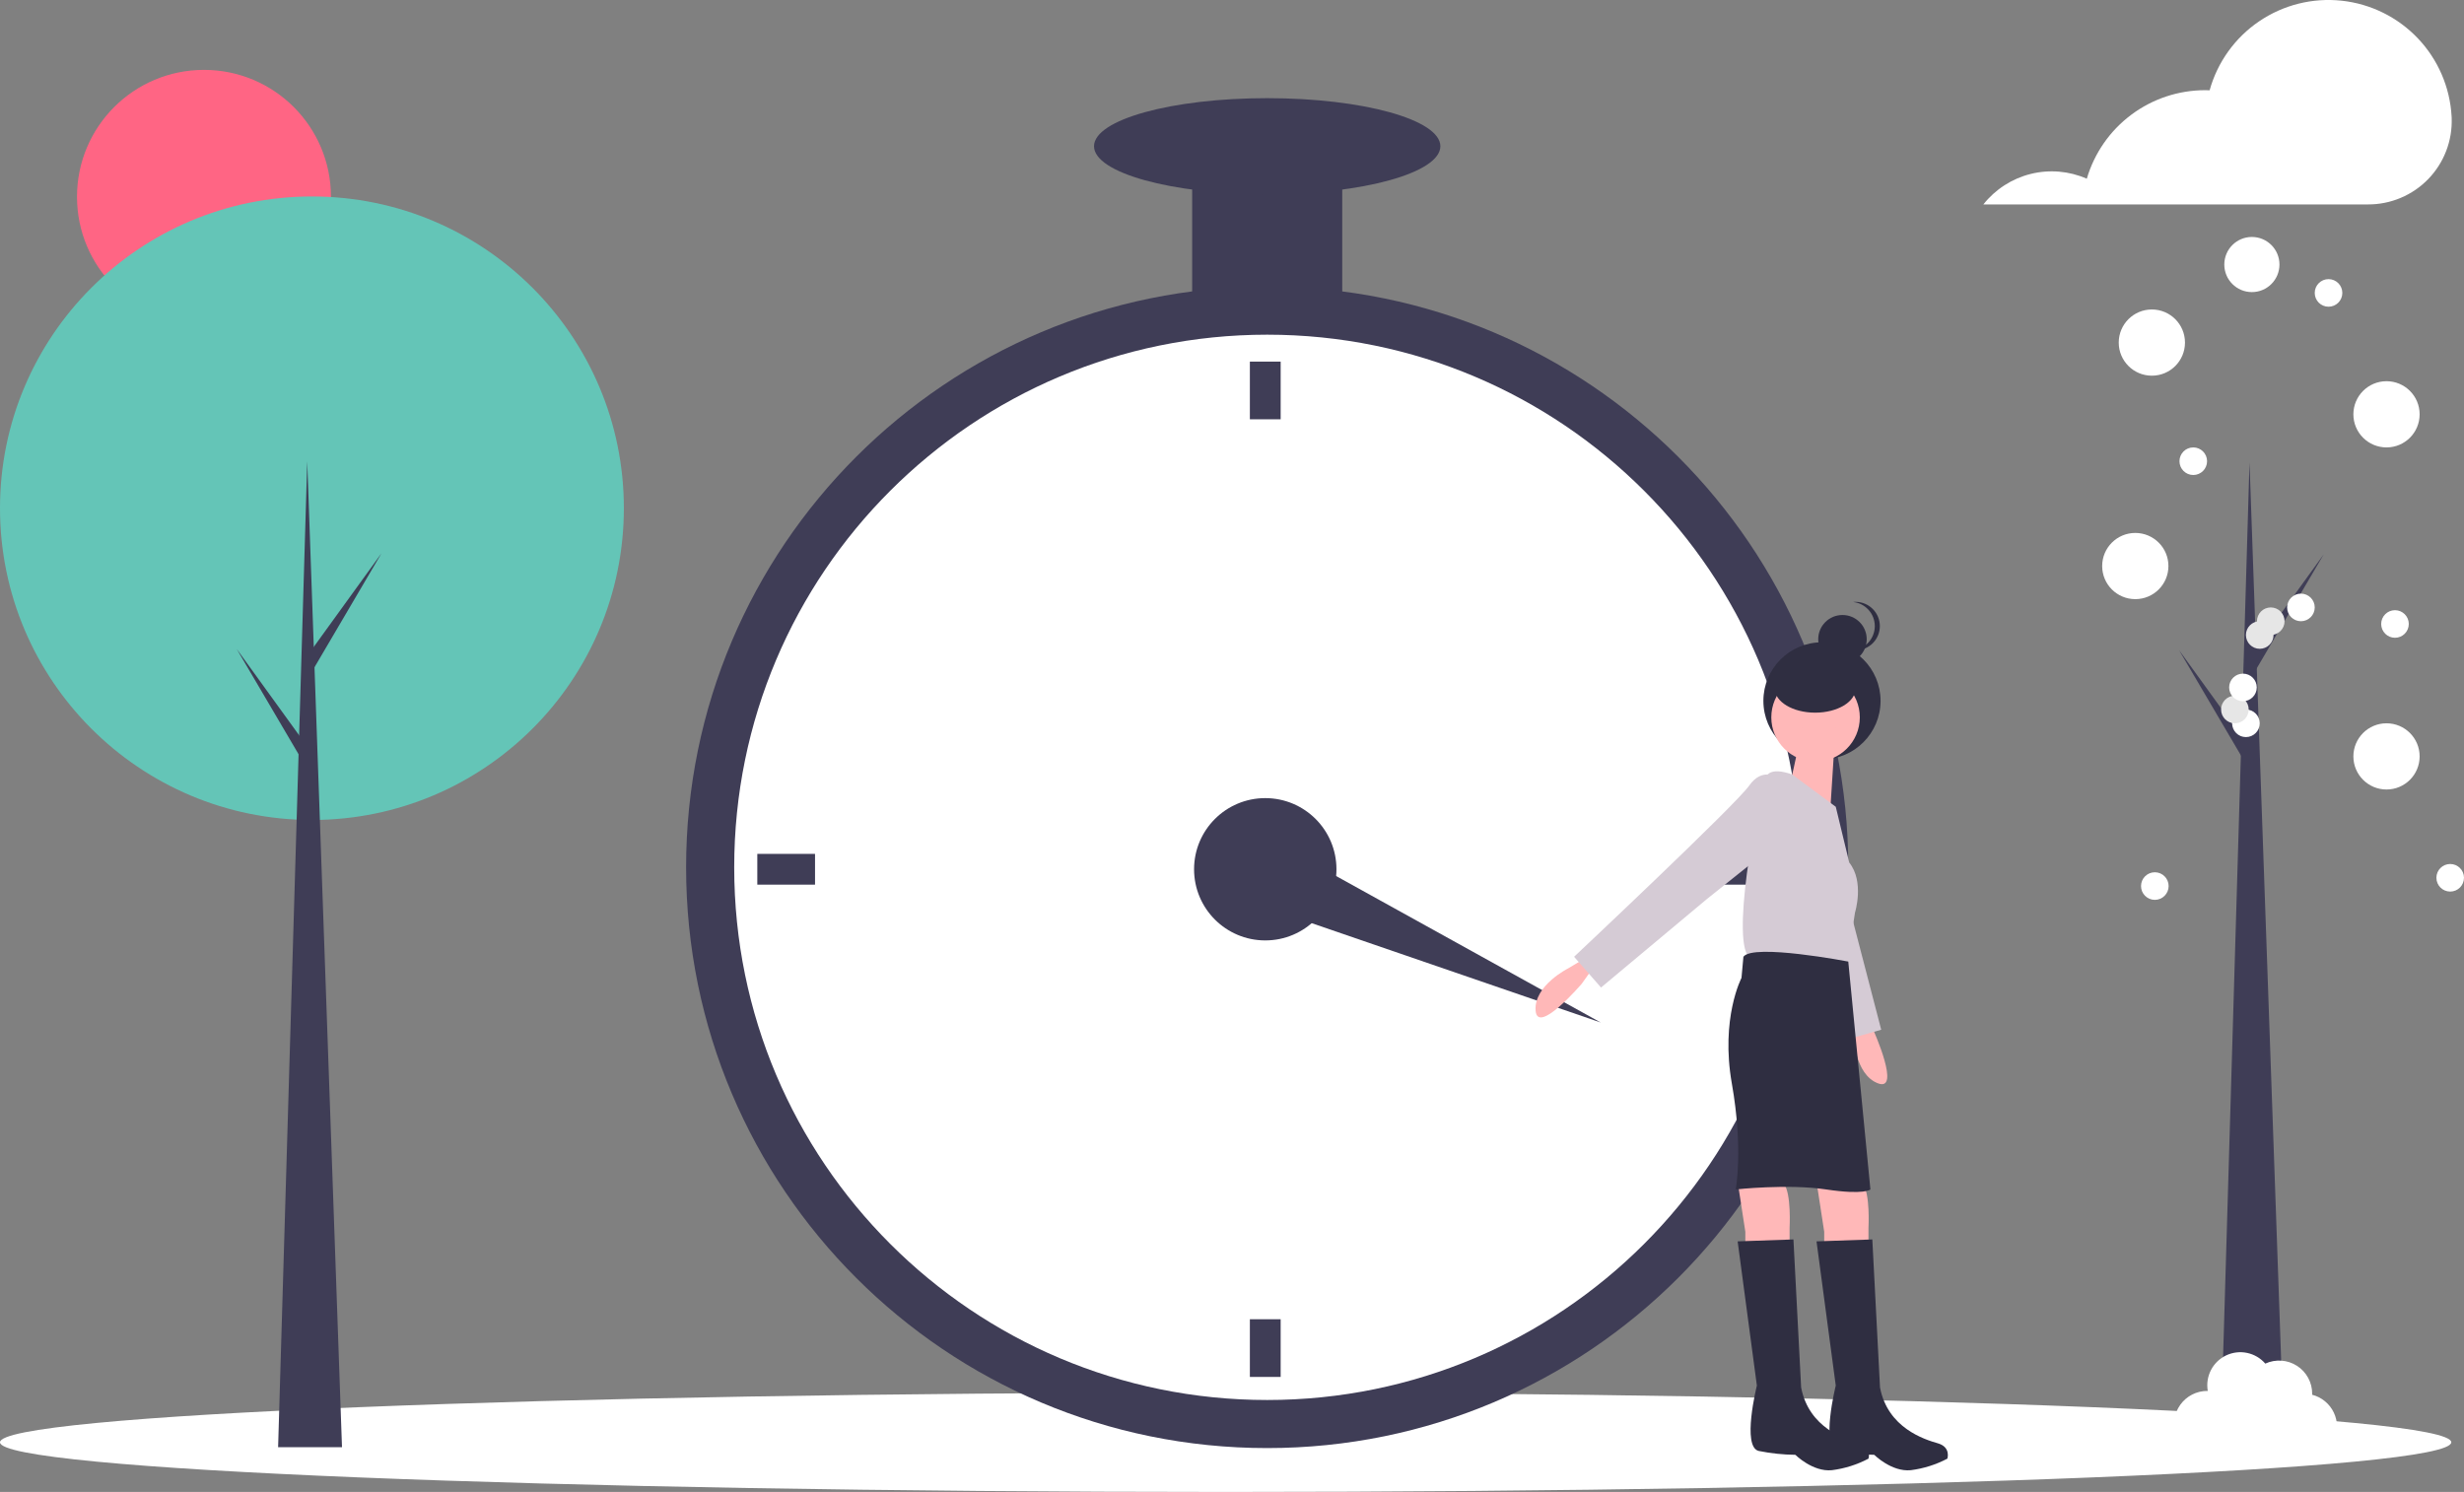 <?xml version="1.0" encoding="UTF-8"?> <svg xmlns="http://www.w3.org/2000/svg" width="824" height="499" viewBox="0 0 824 499" fill="none"><rect x="0" y="0" width="824" height="499" fill="#808080" stroke="none"/><g clip-path="url(#clip0_865_1072)"><path d="M68.214 108.261C91.666 108.261 110.678 89.258 110.678 65.816C110.678 42.375 91.666 23.372 68.214 23.372C44.762 23.372 25.75 42.375 25.75 65.816C25.75 89.258 44.762 108.261 68.214 108.261Z" fill="#FF6584"></path><path d="M409.873 499C636.24 499 819.747 491.564 819.747 482.391C819.747 473.219 636.24 465.783 409.873 465.783C183.507 465.783 0 473.219 0 482.391C0 491.564 183.507 499 409.873 499Z" fill="white"></path><path d="M104.314 274.245C161.925 274.245 208.628 227.564 208.628 169.98C208.628 112.396 161.925 65.714 104.314 65.714C46.703 65.714 0 112.396 0 169.98C0 227.564 46.703 274.245 104.314 274.245Z" fill="#64C5B7"></path><path d="M114.37 484.033H93.004L102.744 154.277L114.37 484.033Z" fill="#3F3D56"></path><path d="M104.628 216.774L127.565 185.055L104.314 224.625L101.801 220.228L104.628 216.774Z" fill="#3F3D56"></path><path d="M102.116 248.807L79.18 217.088L102.431 256.658L104.944 252.262L102.116 248.807Z" fill="#3F3D56"></path><path d="M763.896 484.38H742.531L752.271 154.624L763.896 484.38Z" fill="#3F3D56"></path><path d="M754.156 217.12L777.093 185.402L753.842 224.972L751.328 220.575L754.156 217.12Z" fill="#3F3D56"></path><path d="M751.643 249.154L728.707 217.435L751.958 257.005L754.472 252.609L751.643 249.154Z" fill="#3F3D56"></path><path d="M423.768 484.324C531.089 484.324 618.09 397.363 618.09 290.092C618.09 182.82 531.089 95.859 423.768 95.859C316.446 95.859 229.445 182.82 229.445 290.092C229.445 397.363 316.446 484.324 423.768 484.324Z" fill="#3F3D56"></path><path d="M423.767 468.245C522.205 468.245 602.004 388.483 602.004 290.092C602.004 191.7 522.205 111.938 423.767 111.938C325.33 111.938 245.531 191.7 245.531 290.092C245.531 388.483 325.33 468.245 423.767 468.245Z" fill="white"></path><path d="M423.124 314.532C436.273 314.532 446.932 303.877 446.932 290.735C446.932 277.592 436.273 266.938 423.124 266.938C409.976 266.938 399.316 277.592 399.316 290.735C399.316 303.877 409.976 314.532 423.124 314.532Z" fill="#3F3D56"></path><path d="M428.272 120.942H417.977V140.237H428.272V120.942Z" fill="#3F3D56"></path><path d="M428.272 441.233H417.977V460.528H428.272V441.233Z" fill="#3F3D56"></path><path d="M272.559 295.88V285.59H253.255V295.88H272.559Z" fill="#3F3D56"></path><path d="M592.996 295.88V285.59H573.693V295.88H592.996Z" fill="#3F3D56"></path><path d="M416.262 301.065L425.06 280.957L535.305 341.986L416.262 301.065Z" fill="#3F3D56"></path><path d="M448.865 48.909H398.676V106.793H448.865V48.909Z" fill="#3F3D56"></path><path d="M423.77 64.988C455.753 64.988 481.681 57.789 481.681 48.909C481.681 40.029 455.753 32.83 423.77 32.83C391.787 32.83 365.859 40.029 365.859 48.909C365.859 57.789 391.787 64.988 423.77 64.988Z" fill="#3F3D56"></path><path d="M532.19 324.501L528.973 329.003C528.973 329.003 514.173 346.368 513.53 338.007C512.886 329.646 524.468 323.857 524.468 323.857L530.903 319.999L532.19 324.501Z" fill="#FFB8B8"></path><path d="M623.782 339.69L626.476 344.523C626.476 344.523 635.844 365.324 628.009 362.327C620.173 359.33 619.896 346.39 619.896 346.39L619.16 338.926L623.782 339.69Z" fill="#FFB8B8"></path><path d="M609.296 253.99C620.117 253.99 628.889 245.222 628.889 234.406C628.889 223.59 620.117 214.822 609.296 214.822C598.475 214.822 589.703 223.59 589.703 234.406C589.703 245.222 598.475 253.99 609.296 253.99Z" fill="#2F2E41"></path><path d="M607.473 395.247L610.046 411.969V417.115H624.846V410.683C624.846 410.683 625.489 399.106 622.916 395.891C620.342 392.675 607.473 395.247 607.473 395.247Z" fill="#FFB8B8"></path><path d="M581.094 395.247L583.668 411.969V417.115H598.467V410.683C598.467 410.683 599.11 399.106 596.537 395.891C593.963 392.675 581.094 395.247 581.094 395.247Z" fill="#FFB8B8"></path><path d="M591.054 260.927C591.054 260.927 585.361 263.925 589.249 270.747C593.137 277.568 615.949 348.14 615.949 348.14L629.109 344.406L617.503 299.774L610.857 271.723L591.054 260.927Z" fill="#D5CBD5"></path><path d="M607.151 254.718C615.324 254.718 621.95 248.096 621.95 239.926C621.95 231.756 615.324 225.133 607.151 225.133C598.977 225.133 592.352 231.756 592.352 239.926C592.352 248.096 598.977 254.718 607.151 254.718Z" fill="#FFB8B8"></path><path d="M613.908 242.177L611.977 272.405L598.465 262.758C598.465 262.758 602.969 244.749 601.682 243.463L613.908 242.177Z" fill="#FFB8B8"></path><path d="M613.909 269.833L599.352 259.058C599.352 259.058 592.675 256.326 590.745 259.542C588.815 262.758 579.163 310.351 584.31 319.355C584.31 319.355 611.979 325.144 617.77 321.928L620.344 305.206C620.344 305.206 623.561 294.916 618.413 288.484L613.909 269.833Z" fill="#D5CBD5"></path><path d="M594.604 260.185C594.604 260.185 589.457 256.326 584.953 262.758C580.448 269.189 526.398 319.999 526.398 319.999L535.407 330.289L570.797 300.704L593.317 282.696L594.604 260.185Z" fill="#D5CBD5"></path><path d="M618.093 321.606C618.093 321.606 586.242 315.496 583.025 319.998L582.381 327.073C582.381 327.073 575.303 340.579 579.164 362.447C583.025 384.314 580.451 397.82 580.451 397.82C580.451 397.82 597.824 395.891 610.693 397.82C623.562 399.75 625.493 397.82 625.493 397.82L618.093 321.606Z" fill="#2F2E41"></path><path d="M626.133 414.542L607.473 415.185L613.907 463.422C613.907 463.422 608.76 484.003 614.551 485.289C618.576 486.101 622.67 486.532 626.776 486.575C626.776 486.575 632.567 492.364 639.002 491.72C643.275 491.175 647.416 489.868 651.227 487.861C651.227 487.861 652.514 484.003 648.01 482.716C643.506 481.43 631.28 477.571 628.706 464.065L626.133 414.542Z" fill="#2F2E41"></path><path d="M599.754 414.542L581.094 415.185L587.528 463.422C587.528 463.422 582.381 484.003 588.172 485.289C592.197 486.101 596.291 486.532 600.397 486.575C600.397 486.575 606.188 492.364 612.623 491.72C616.896 491.175 621.037 489.868 624.848 487.861C624.848 487.861 626.135 484.003 621.631 482.716C617.127 481.43 604.901 477.571 602.328 464.065L599.754 414.542Z" fill="#2F2E41"></path><path d="M616.15 221.898C620.628 221.898 624.258 218.27 624.258 213.794C624.258 209.319 620.628 205.691 616.15 205.691C611.673 205.691 608.043 209.319 608.043 213.794C608.043 218.27 611.673 221.898 616.15 221.898Z" fill="#2F2E41"></path><path d="M626.962 209.405C626.962 207.402 626.22 205.47 624.879 203.981C623.537 202.493 621.692 201.554 619.699 201.345C619.98 201.316 620.262 201.301 620.544 201.301C622.694 201.301 624.756 202.155 626.276 203.675C627.797 205.194 628.651 207.256 628.651 209.405C628.651 211.554 627.797 213.615 626.276 215.135C624.756 216.655 622.694 217.508 620.544 217.508C620.262 217.508 619.98 217.494 619.699 217.465C621.692 217.256 623.537 216.317 624.878 214.828C626.22 213.34 626.962 211.408 626.962 209.405Z" fill="#2F2E41"></path><path d="M607.02 238.357C614.483 238.357 620.532 234.729 620.532 230.254C620.532 225.778 614.483 222.15 607.02 222.15C599.557 222.15 593.508 225.778 593.508 230.254C593.508 234.729 599.557 238.357 607.02 238.357Z" fill="#2F2E41"></path><path d="M819.852 38.893C819.3 29.139 815.3 19.898 808.566 12.817C801.831 5.737 792.8 1.277 783.082 0.233C773.364 -0.81 763.59 1.63 755.505 7.118C747.419 12.607 741.546 20.788 738.933 30.202C738.434 30.184 737.935 30.164 737.431 30.164C728.52 30.165 719.85 33.051 712.717 38.388C705.584 43.725 700.371 51.227 697.859 59.772C691.955 57.179 685.357 56.617 679.098 58.173C672.84 59.729 667.274 63.315 663.273 68.371H791.923C795.676 68.382 799.393 67.635 802.851 66.176C806.308 64.718 809.436 62.576 812.046 59.881C814.657 57.185 816.696 53.991 818.042 50.489C819.389 46.987 820.014 43.25 819.881 39.501C819.873 39.299 819.863 39.096 819.852 38.893Z" fill="white"></path><path d="M719.617 125.652C725.735 125.652 730.694 120.695 730.694 114.58C730.694 108.464 725.735 103.507 719.617 103.507C713.499 103.507 708.539 108.464 708.539 114.58C708.539 120.695 713.499 125.652 719.617 125.652Z" fill="white"></path><path d="M753.064 97.694C758.158 97.694 762.287 93.566 762.287 88.474C762.287 83.382 758.158 79.255 753.064 79.255C747.969 79.255 743.84 83.382 743.84 88.474C743.84 93.566 747.969 97.694 753.064 97.694Z" fill="white"></path><path d="M798.085 149.642C804.203 149.642 809.163 144.685 809.163 138.57C809.163 132.455 804.203 127.497 798.085 127.497C791.967 127.497 787.008 132.455 787.008 138.57C787.008 144.685 791.967 149.642 798.085 149.642Z" fill="white"></path><path d="M714.078 200.391C720.196 200.391 725.155 195.434 725.155 189.319C725.155 183.203 720.196 178.246 714.078 178.246C707.96 178.246 703 183.203 703 189.319C703 195.434 707.96 200.391 714.078 200.391Z" fill="white"></path><path d="M798.085 264.057C804.203 264.057 809.163 259.1 809.163 252.985C809.163 246.87 804.203 241.913 798.085 241.913C791.967 241.913 787.008 246.87 787.008 252.985C787.008 259.1 791.967 264.057 798.085 264.057Z" fill="white"></path><path d="M773.211 466.488C773.214 466.368 773.229 466.25 773.229 466.129C773.231 464.274 772.767 462.448 771.878 460.819C770.989 459.19 769.705 457.811 768.143 456.809C766.581 455.807 764.792 455.214 762.94 455.084C761.088 454.954 759.234 455.293 757.547 456.068C755.965 454.242 753.827 452.985 751.461 452.49C749.095 451.995 746.632 452.29 744.45 453.328C742.268 454.366 740.486 456.091 739.378 458.238C738.27 460.385 737.898 462.836 738.317 465.215C738.261 465.214 738.206 465.207 738.15 465.207C736.386 465.204 734.647 465.622 733.078 466.426C731.509 467.231 730.154 468.398 729.127 469.831C728.1 471.263 727.43 472.921 727.173 474.665C726.916 476.408 727.079 478.188 727.649 479.857C728.219 481.525 729.179 483.033 730.449 484.255C731.719 485.478 733.263 486.38 734.953 486.886C736.642 487.392 738.428 487.487 740.161 487.164C741.895 486.841 743.527 486.11 744.92 485.029C745.799 486.742 747.11 488.195 748.723 489.246C750.336 490.297 752.196 490.91 754.118 491.023C756.04 491.137 757.958 490.747 759.684 489.893C761.409 489.039 762.882 487.749 763.957 486.152C765.275 487.111 766.789 487.767 768.39 488.073C769.991 488.379 771.64 488.327 773.218 487.923C774.797 487.518 776.267 486.769 777.523 485.731C778.779 484.692 779.79 483.389 780.484 481.915C781.178 480.441 781.537 478.831 781.537 477.202C781.536 475.573 781.176 473.964 780.481 472.49C779.786 471.016 778.774 469.714 777.517 468.676C776.26 467.639 774.79 466.891 773.211 466.488Z" fill="white"></path><path d="M800.92 213.309C803.47 213.309 805.536 211.243 805.536 208.695C805.536 206.147 803.47 204.082 800.92 204.082C798.371 204.082 796.305 206.147 796.305 208.695C796.305 211.243 798.371 213.309 800.92 213.309Z" fill="white"></path><path d="M778.698 102.584C781.247 102.584 783.313 100.519 783.313 97.971C783.313 95.423 781.247 93.357 778.698 93.357C776.149 93.357 774.082 95.423 774.082 97.971C774.082 100.519 776.149 102.584 778.698 102.584Z" fill="white"></path><path d="M755.69 216.999C758.239 216.999 760.306 214.934 760.306 212.386C760.306 209.838 758.239 207.772 755.69 207.772C753.141 207.772 751.074 209.838 751.074 212.386C751.074 214.934 753.141 216.999 755.69 216.999Z" fill="#E6E6E6"></path><path d="M759.381 212.386C761.93 212.386 763.997 210.32 763.997 207.772C763.997 205.224 761.93 203.159 759.381 203.159C756.832 203.159 754.766 205.224 754.766 207.772C754.766 210.32 756.832 212.386 759.381 212.386Z" fill="#E6E6E6"></path><path d="M769.467 207.772C772.016 207.772 774.083 205.707 774.083 203.159C774.083 200.611 772.016 198.545 769.467 198.545C766.918 198.545 764.852 200.611 764.852 203.159C764.852 205.707 766.918 207.772 769.467 207.772Z" fill="white"></path><path d="M751.073 246.526C753.622 246.526 755.688 244.461 755.688 241.913C755.688 239.365 753.622 237.299 751.073 237.299C748.524 237.299 746.457 239.365 746.457 241.913C746.457 244.461 748.524 246.526 751.073 246.526Z" fill="white"></path><path d="M819.385 298.197C821.934 298.197 824.001 296.132 824.001 293.584C824.001 291.036 821.934 288.97 819.385 288.97C816.836 288.97 814.77 291.036 814.77 293.584C814.77 296.132 816.836 298.197 819.385 298.197Z" fill="white"></path><path d="M720.608 300.966C723.157 300.966 725.224 298.9 725.224 296.352C725.224 293.804 723.157 291.739 720.608 291.739C718.059 291.739 715.992 293.804 715.992 296.352C715.992 298.9 718.059 300.966 720.608 300.966Z" fill="white"></path><path d="M733.463 158.869C736.012 158.869 738.079 156.804 738.079 154.256C738.079 151.708 736.012 149.642 733.463 149.642C730.914 149.642 728.848 151.708 728.848 154.256C728.848 156.804 730.914 158.869 733.463 158.869Z" fill="white"></path><path d="M747.381 241.913C749.93 241.913 751.997 239.847 751.997 237.299C751.997 234.751 749.93 232.686 747.381 232.686C744.832 232.686 742.766 234.751 742.766 237.299C742.766 239.847 744.832 241.913 747.381 241.913Z" fill="#E6E6E6"></path><path d="M750.081 234.531C752.63 234.531 754.696 232.465 754.696 229.917C754.696 227.369 752.63 225.304 750.081 225.304C747.531 225.304 745.465 227.369 745.465 229.917C745.465 232.465 747.531 234.531 750.081 234.531Z" fill="white"></path></g><defs><clipPath id="clip0_865_1072"><rect width="824" height="499" fill="white"></rect></clipPath></defs></svg> 